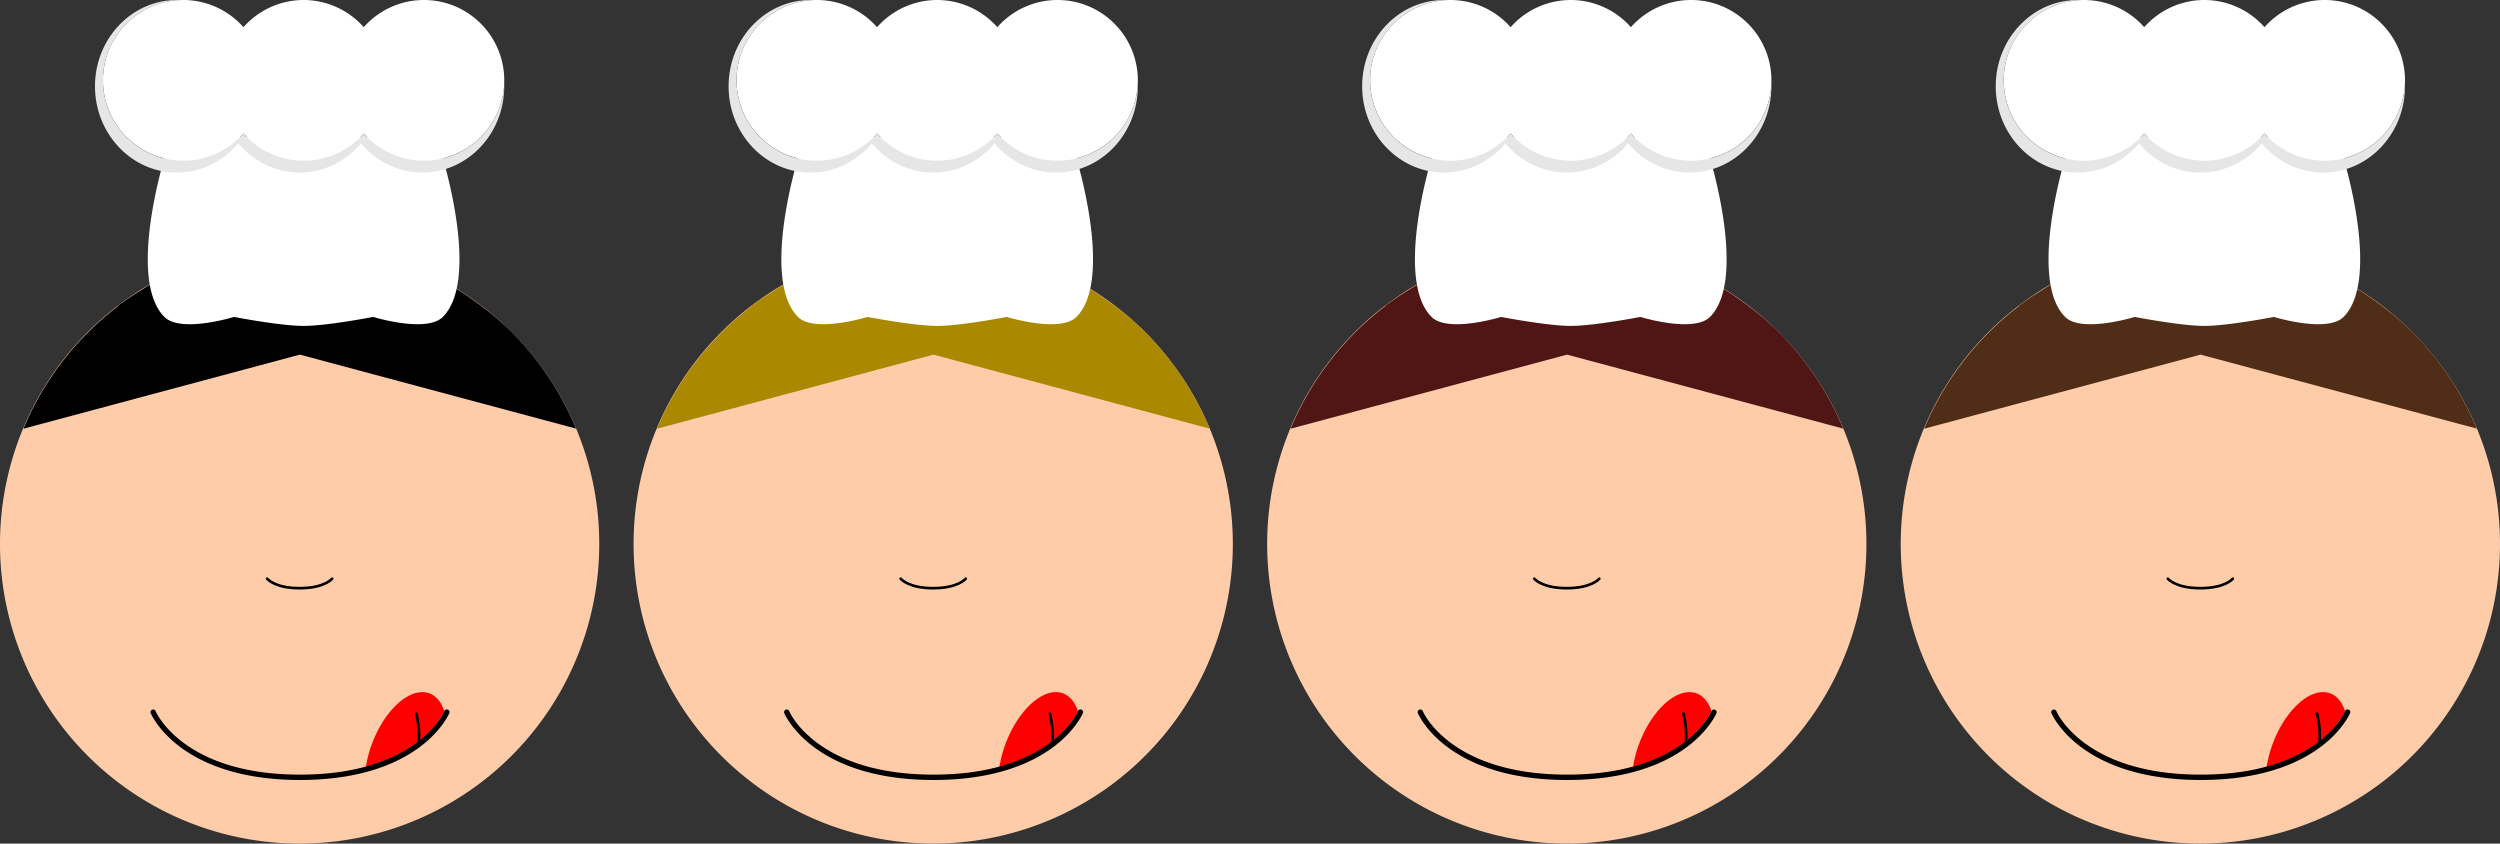 <svg xmlns="http://www.w3.org/2000/svg" width="770.717" height="260.064" viewBox="0 0 722.548 243.81"><rect x="0" y="0" width="722.548" height="243.81" fill="#333333" stroke="none"/><path d="M170.247 179.624A86.599 86.599 0 0164.185 240.86 86.599 86.599 0 012.951 134.798a86.599 86.599 0 01106.061-61.235 86.599 86.599 0 0161.235 106.061z" style="isolation:auto;mix-blend-mode:normal;solid-color:#000;solid-opacity:1" color="#000" overflow="visible" fill="#fca"/><path d="M109.012 73.564a86.599 86.599 0 00-3.142-.673 86.599 86.599 0 00-4.412-.943 86.599 86.599 0 00-3.921-.53 86.599 86.599 0 00-4.723-.525 86.599 86.599 0 00-3.679-.127 86.599 86.599 0 00-5.048-.053 86.599 86.599 0 00-3.378.223 86.599 86.599 0 00-5.304.476 86.599 86.599 0 00-3.096.517 86.599 86.599 0 00-5.467 1.047 86.599 86.599 0 00-2.817.767 86.599 86.599 0 00-5.548 1.651 86.599 86.599 0 00-2.512.963A86.599 86.599 0 0050.4 78.64a86.599 86.599 0 00-2.196 1.104 86.599 86.599 0 00-5.512 2.934 86.599 86.599 0 00-1.907 1.212 86.599 86.599 0 00-6.701 4.51l.106.028a86.599 86.599 0 00-27.428 35.486l79.931-21.418 79.792 21.38a86.599 86.599 0 00-18.673-27.955 86.599 86.599 0 00-8.697-7.471l.049-.014a86.599 86.599 0 00-1.074-.74 86.599 86.599 0 00-5.414-3.733 86.599 86.599 0 00-2.168-1.284 86.599 86.599 0 00-5.202-2.865 86.599 86.599 0 00-2.86-1.327 86.599 86.599 0 00-4.878-2.083 86.599 86.599 0 00-4.037-1.403 86.599 86.599 0 00-3.54-1.125 86.599 86.599 0 00-.978-.312z" style="isolation:auto;mix-blend-mode:normal;solid-color:#000;solid-opacity:1" color="#000" overflow="visible"/><path d="M52.985 0C40.158 0 29.76 10.398 29.76 23.225a23.225 23.225 0 0017.753 22.544s-10.802 35.028 0 45.83c4.742 4.742 20.118 0 20.118 0s13.412 2.597 20.118 2.597c6.706 0 20.118-2.597 20.118-2.597s15.376 4.742 20.118 0c10.803-10.802 0-45.831 0-45.831a23.225 23.225 0 0017.754-22.543C145.74 10.398 135.341 0 122.515 0a23.225 23.225 0 00-17.388 7.86A23.225 23.225 0 0087.75 0a23.225 23.225 0 00-17.388 7.86A23.225 23.225 0 0052.985 0zm17.388 38.59c.332.363.677.716 1.032 1.057h-2.049c.35-.341.69-.694 1.017-1.057zm34.764 0c.333.363.677.716 1.032 1.057h-2.048c.35-.341.689-.694 1.016-1.057z" style="isolation:auto;mix-blend-mode:normal;solid-color:#000;solid-opacity:1" color="#000" overflow="visible" fill="#fff"/><path d="M51.143.007c-13.08 0-23.685 11.163-23.685 24.933s10.604 24.934 23.685 24.933c6.786-.008 13.243-3.08 17.732-8.438 4.487 5.354 10.938 8.426 17.72 8.438 6.786-.008 13.243-3.08 17.732-8.438 4.487 5.354 10.94 8.426 17.721 8.438 13.08 0 23.684-11.163 23.684-24.933a27.191 27.191 0 00-.03-.65c-.57 12.394-10.78 22.152-23.187 22.16a23.225 23.225 0 01-17.378-7.86 23.225 23.225 0 01-17.388 7.86 23.225 23.225 0 01-17.376-7.86 23.225 23.225 0 01-17.388 7.86c-12.827 0-23.225-10.398-23.225-23.225C29.773 10.693 39.726.432 52.252.037c-.37-.02-.74-.03-1.11-.03z" style="isolation:auto;mix-blend-mode:normal;solid-color:#000;solid-opacity:1" color="#000" overflow="visible" fill="#e6e6e6"/><path d="M122.52 200.055a10.45 19.386 20.574 00-13.912 12.277 10.45 19.386 20.574 00-2.88 9.454c17.765-5.029 22.54-15.883 22.692-16.24a10.45 19.386 20.574 00-2.963-4.43 10.45 19.386 20.574 00-2.936-1.061zm6.286 6.912c.03.135.06.274.092.428a10.45 19.386 20.574 00-.092-.428z" style="isolation:auto;mix-blend-mode:normal;solid-color:#000;solid-opacity:1" color="#000" overflow="visible" fill="red"/><path d="M120.311 205.879a.387.387 0 00-.361.48c.766 3.356.919 5.998.684 8.194.28-.216.558-.432.82-.647.142-2.144-.049-4.653-.75-7.72a.387.387 0 00-.393-.307z" style="line-height:normal;text-indent:0;text-align:start;text-decoration-line:none;text-decoration-style:solid;text-decoration-color:#000;text-transform:none;block-progression:tb;white-space:normal;isolation:auto;mix-blend-mode:normal;solid-color:#000;solid-opacity:1" color="#000" font-weight="400" font-family="sans-serif" overflow="visible" fill-rule="evenodd"/><path d="M44.26 205.057a.775.775 0 00-.704 1.082s2.069 4.925 8.486 9.73c6.418 4.806 17.212 9.561 34.661 9.561 17.45 0 28.246-4.755 34.663-9.56 6.418-4.806 8.485-9.731 8.485-9.731a.775.775 0 10-1.431-.593s-1.839 4.482-7.983 9.083c-6.144 4.6-16.565 9.252-33.734 9.252-17.168 0-27.589-4.651-33.733-9.252-6.144-4.601-7.983-9.083-7.983-9.083a.775.775 0 00-.726-.489z" style="line-height:normal;text-indent:0;text-align:start;text-decoration-line:none;text-decoration-style:solid;text-decoration-color:#000;text-transform:none;block-progression:tb;white-space:normal;isolation:auto;mix-blend-mode:normal;solid-color:#000;solid-opacity:1" color="#000" font-weight="400" font-family="sans-serif" overflow="visible" fill-rule="evenodd"/><path d="M77.208 167.256s2.153 2.739 9.39 2.739c7.239 0 9.391-2.74 9.391-2.74" fill="none" stroke="#000" stroke-linecap="round" stroke-width=".775"/><g><path style="isolation:auto;mix-blend-mode:normal;solid-color:#000;solid-opacity:1" d="M353.363 179.624a86.599 86.599 0 01-106.061 61.235 86.599 86.599 0 01-61.234-106.061 86.599 86.599 0 01106.06-61.235 86.599 86.599 0 0161.235 106.061z" color="#000" overflow="visible" fill="#fca"/><path style="isolation:auto;mix-blend-mode:normal;solid-color:#000;solid-opacity:1" d="M292.129 73.564a86.599 86.599 0 00-3.142-.673 86.599 86.599 0 00-4.412-.943 86.599 86.599 0 00-3.922-.53 86.599 86.599 0 00-4.723-.525 86.599 86.599 0 00-3.678-.127 86.599 86.599 0 00-5.049-.053 86.599 86.599 0 00-3.377.223 86.599 86.599 0 00-5.305.476 86.599 86.599 0 00-3.096.517 86.599 86.599 0 00-5.466 1.047 86.599 86.599 0 00-2.817.767 86.599 86.599 0 00-5.548 1.651 86.599 86.599 0 00-2.512.963 86.599 86.599 0 00-5.566 2.283 86.599 86.599 0 00-2.196 1.104 86.599 86.599 0 00-5.512 2.934 86.599 86.599 0 00-1.907 1.212 86.599 86.599 0 00-6.702 4.51l.107.028a86.599 86.599 0 00-27.429 35.486l79.932-21.418 79.792 21.38a86.599 86.599 0 00-18.674-27.955 86.599 86.599 0 00-8.696-7.471l.049-.014a86.599 86.599 0 00-1.074-.74 86.599 86.599 0 00-5.414-3.733 86.599 86.599 0 00-2.169-1.284 86.599 86.599 0 00-5.202-2.865 86.599 86.599 0 00-2.858-1.327 86.599 86.599 0 00-4.88-2.083 86.599 86.599 0 00-4.036-1.403 86.599 86.599 0 00-3.54-1.125 86.599 86.599 0 00-.978-.312z" color="#000" overflow="visible" fill="#a80"/><path style="isolation:auto;mix-blend-mode:normal;solid-color:#000;solid-opacity:1" d="M236.102 0c-12.827 0-23.226 10.398-23.225 23.225a23.225 23.225 0 0017.753 22.544s-10.802 35.028 0 45.83c4.742 4.742 20.118 0 20.118 0s13.412 2.597 20.118 2.597c6.706 0 20.118-2.597 20.118-2.597s15.376 4.742 20.118 0c10.803-10.802 0-45.831 0-45.831a23.225 23.225 0 0017.754-22.543C328.856 10.398 318.458 0 305.63 0a23.225 23.225 0 00-17.387 7.86A23.225 23.225 0 00270.866 0a23.225 23.225 0 00-17.388 7.86A23.225 23.225 0 00236.102 0zm17.388 38.59c.332.363.676.716 1.031 1.057h-2.048c.35-.341.689-.694 1.017-1.057zm34.764 0c.333.363.677.716 1.032 1.057h-2.048c.35-.341.689-.694 1.016-1.057z" color="#000" overflow="visible" fill="#fff"/><path style="isolation:auto;mix-blend-mode:normal;solid-color:#000;solid-opacity:1" d="M234.26.007c-13.081 0-23.685 11.163-23.685 24.933s10.604 24.934 23.685 24.933c6.786-.008 13.242-3.08 17.732-8.438 4.486 5.354 10.938 8.426 17.72 8.438 6.786-.008 13.243-3.08 17.732-8.438 4.487 5.354 10.939 8.426 17.721 8.438 13.08 0 23.684-11.163 23.684-24.933a27.191 27.191 0 00-.03-.65c-.57 12.394-10.78 22.152-23.188 22.16a23.225 23.225 0 01-17.377-7.86 23.225 23.225 0 01-17.388 7.86 23.225 23.225 0 01-17.377-7.86 23.225 23.225 0 01-17.387 7.86c-12.827 0-23.225-10.398-23.225-23.225.013-12.532 9.966-22.793 22.492-23.188-.37-.02-.74-.03-1.11-.03z" color="#000" overflow="visible" fill="#e6e6e6"/><path style="isolation:auto;mix-blend-mode:normal;solid-color:#000;solid-opacity:1" d="M305.637 200.055a10.45 19.386 20.574 00-13.912 12.277 10.45 19.386 20.574 00-2.88 9.454c17.764-5.029 22.54-15.883 22.692-16.24a10.45 19.386 20.574 00-2.963-4.43 10.45 19.386 20.574 00-2.937-1.061zm6.285 6.912l.093.428a10.45 19.386 20.574 00-.093-.428z" color="#000" overflow="visible" fill="red"/><path style="line-height:normal;text-indent:0;text-align:start;text-decoration-line:none;text-decoration-style:solid;text-decoration-color:#000;text-transform:none;block-progression:tb;white-space:normal;isolation:auto;mix-blend-mode:normal;solid-color:#000;solid-opacity:1" d="M303.428 205.879a.387.387 0 00-.361.48c.766 3.356.919 5.998.683 8.194.28-.216.558-.432.82-.647.143-2.144-.048-4.653-.748-7.72a.387.387 0 00-.394-.307z" color="#000" font-weight="400" font-family="sans-serif" overflow="visible" fill-rule="evenodd"/><path style="line-height:normal;text-indent:0;text-align:start;text-decoration-line:none;text-decoration-style:solid;text-decoration-color:#000;text-transform:none;block-progression:tb;white-space:normal;isolation:auto;mix-blend-mode:normal;solid-color:#000;solid-opacity:1" d="M227.377 205.057a.775.775 0 00-.705 1.082s2.07 4.925 8.487 9.73c6.418 4.806 17.212 9.561 34.661 9.561 17.45 0 28.245-4.755 34.663-9.56 6.417-4.806 8.485-9.731 8.485-9.731a.775.775 0 10-1.431-.593s-1.84 4.482-7.983 9.083c-6.144 4.6-16.565 9.252-33.734 9.252-17.168 0-27.59-4.651-33.733-9.252-6.145-4.601-7.983-9.083-7.983-9.083a.775.775 0 00-.727-.489z" color="#000" font-weight="400" font-family="sans-serif" overflow="visible" fill-rule="evenodd"/><path d="M260.325 167.256s2.153 2.739 9.39 2.739c7.238 0 9.391-2.74 9.391-2.74" fill="none" stroke="#000" stroke-linecap="round" stroke-width=".775"/></g><g><path d="M536.48 179.624A86.599 86.599 0 01430.42 240.86a86.599 86.599 0 01-61.235-106.061 86.599 86.599 0 01106.062-61.235 86.599 86.599 0 0161.234 106.061z" style="isolation:auto;mix-blend-mode:normal;solid-color:#000;solid-opacity:1" color="#000" overflow="visible" fill="#fca"/><path d="M475.246 73.564a86.599 86.599 0 00-3.142-.673 86.599 86.599 0 00-4.413-.943 86.599 86.599 0 00-3.92-.53 86.599 86.599 0 00-4.724-.525 86.599 86.599 0 00-3.678-.127 86.599 86.599 0 00-5.049-.053 86.599 86.599 0 00-3.377.223 86.599 86.599 0 00-5.305.476 86.599 86.599 0 00-3.096.517 86.599 86.599 0 00-5.467 1.047 86.599 86.599 0 00-2.817.767 86.599 86.599 0 00-5.547 1.651 86.599 86.599 0 00-2.512.963 86.599 86.599 0 00-5.567 2.283 86.599 86.599 0 00-2.195 1.104 86.599 86.599 0 00-5.512 2.934 86.599 86.599 0 00-1.907 1.212 86.599 86.599 0 00-6.702 4.51l.107.028a86.599 86.599 0 00-27.429 35.486l79.932-21.418 79.792 21.38a86.599 86.599 0 00-18.674-27.955 86.599 86.599 0 00-8.697-7.471l.05-.014a86.599 86.599 0 00-1.074-.74 86.599 86.599 0 00-5.415-3.733 86.599 86.599 0 00-2.168-1.284 86.599 86.599 0 00-5.202-2.865 86.599 86.599 0 00-2.859-1.327 86.599 86.599 0 00-4.879-2.083 86.599 86.599 0 00-4.037-1.403 86.599 86.599 0 00-3.539-1.125 86.599 86.599 0 00-.978-.312z" style="isolation:auto;mix-blend-mode:normal;solid-color:#000;solid-opacity:1" color="#000" overflow="visible" fill="#501616"/><path d="M419.218 0c-12.827 0-23.225 10.398-23.225 23.225a23.225 23.225 0 0017.754 22.544s-10.803 35.028 0 45.83c4.741 4.742 20.118 0 20.118 0s13.412 2.597 20.118 2.597c6.706 0 20.118-2.597 20.118-2.597s15.376 4.742 20.118 0c10.802-10.802 0-45.831 0-45.831a23.225 23.225 0 0017.754-22.543C511.973 10.398 501.575 0 488.748 0a23.225 23.225 0 00-17.388 7.86A23.225 23.225 0 00453.983 0a23.225 23.225 0 00-17.388 7.86A23.225 23.225 0 00419.218 0zm17.388 38.59c.333.363.677.716 1.032 1.057h-2.048c.35-.341.689-.694 1.016-1.057zm34.765 0c.333.363.677.716 1.032 1.057h-2.048c.35-.341.688-.694 1.016-1.057z" style="isolation:auto;mix-blend-mode:normal;solid-color:#000;solid-opacity:1" color="#000" overflow="visible" fill="#fff"/><path d="M417.376.007c-13.08 0-23.685 11.163-23.684 24.933 0 13.77 10.604 24.934 23.684 24.933 6.786-.008 13.243-3.08 17.732-8.438 4.487 5.354 10.939 8.426 17.72 8.438 6.787-.008 13.243-3.08 17.733-8.438 4.487 5.354 10.939 8.426 17.72 8.438 13.081 0 23.685-11.163 23.685-24.933a27.191 27.191 0 00-.03-.65c-.57 12.394-10.78 22.152-23.188 22.16a23.225 23.225 0 01-17.377-7.86 23.225 23.225 0 01-17.388 7.86 23.225 23.225 0 01-17.377-7.86 23.225 23.225 0 01-17.388 7.86c-12.826 0-23.225-10.398-23.225-23.225.014-12.532 9.967-22.793 22.492-23.188-.37-.02-.739-.03-1.109-.03z" style="isolation:auto;mix-blend-mode:normal;solid-color:#000;solid-opacity:1" color="#000" overflow="visible" fill="#e6e6e6"/><path d="M488.754 200.055a10.45 19.386 20.574 00-13.913 12.277 10.45 19.386 20.574 00-2.879 9.454c17.764-5.029 22.539-15.883 22.691-16.24a10.45 19.386 20.574 00-2.962-4.43 10.45 19.386 20.574 00-2.937-1.061zm6.285 6.912l.093.428a10.45 19.386 20.574 00-.093-.428z" style="isolation:auto;mix-blend-mode:normal;solid-color:#000;solid-opacity:1" color="#000" overflow="visible" fill="red"/><path d="M486.545 205.879a.387.387 0 00-.362.48c.767 3.356.92 5.998.684 8.194.28-.216.558-.432.82-.647.142-2.144-.048-4.653-.749-7.72a.387.387 0 00-.393-.307z" style="line-height:normal;text-indent:0;text-align:start;text-decoration-line:none;text-decoration-style:solid;text-decoration-color:#000;text-transform:none;block-progression:tb;white-space:normal;isolation:auto;mix-blend-mode:normal;solid-color:#000;solid-opacity:1" color="#000" font-weight="400" font-family="sans-serif" overflow="visible" fill-rule="evenodd"/><path d="M410.494 205.057a.775.775 0 00-.705 1.082s2.07 4.925 8.487 9.73c6.417 4.806 17.212 9.561 34.66 9.561 17.45 0 28.246-4.755 34.664-9.56 6.417-4.806 8.485-9.731 8.485-9.731a.775.775 0 10-1.432-.593s-1.838 4.482-7.983 9.083c-6.144 4.6-16.565 9.252-33.733 9.252-17.169 0-27.59-4.651-33.734-9.252-6.144-4.601-7.983-9.083-7.983-9.083a.775.775 0 00-.726-.489z" style="line-height:normal;text-indent:0;text-align:start;text-decoration-line:none;text-decoration-style:solid;text-decoration-color:#000;text-transform:none;block-progression:tb;white-space:normal;isolation:auto;mix-blend-mode:normal;solid-color:#000;solid-opacity:1" color="#000" font-weight="400" font-family="sans-serif" overflow="visible" fill-rule="evenodd"/><path d="M443.442 167.256s2.152 2.739 9.39 2.739 9.39-2.74 9.39-2.74" fill="none" stroke="#000" stroke-linecap="round" stroke-width=".775"/></g><g><path style="isolation:auto;mix-blend-mode:normal;solid-color:#000;solid-opacity:1" d="M719.597 179.624a86.599 86.599 0 01-106.062 61.235 86.599 86.599 0 01-61.234-106.061 86.599 86.599 0 01106.061-61.235 86.599 86.599 0 0161.235 106.061z" color="#000" overflow="visible" fill="#fca"/><path style="isolation:auto;mix-blend-mode:normal;solid-color:#000;solid-opacity:1" d="M658.362 73.564a86.599 86.599 0 00-3.142-.673 86.599 86.599 0 00-4.412-.943 86.599 86.599 0 00-3.921-.53 86.599 86.599 0 00-4.723-.525 86.599 86.599 0 00-3.679-.127 86.599 86.599 0 00-5.048-.053 86.599 86.599 0 00-3.378.223 86.599 86.599 0 00-5.304.476 86.599 86.599 0 00-3.096.517 86.599 86.599 0 00-5.467 1.047 86.599 86.599 0 00-2.817.767 86.599 86.599 0 00-5.547 1.651 86.599 86.599 0 00-2.512.963 86.599 86.599 0 00-5.567 2.283 86.599 86.599 0 00-2.196 1.104 86.599 86.599 0 00-5.512 2.934 86.599 86.599 0 00-1.907 1.212 86.599 86.599 0 00-6.701 4.51l.106.028a86.599 86.599 0 00-27.428 35.486l79.931-21.418 79.792 21.38a86.599 86.599 0 00-18.673-27.955 86.599 86.599 0 00-8.697-7.471l.049-.014a86.599 86.599 0 00-1.074-.74 86.599 86.599 0 00-5.414-3.733 86.599 86.599 0 00-2.168-1.284 86.599 86.599 0 00-5.202-2.865 86.599 86.599 0 00-2.86-1.327 86.599 86.599 0 00-4.878-2.083 86.599 86.599 0 00-4.037-1.403 86.599 86.599 0 00-3.54-1.125 86.599 86.599 0 00-.978-.312z" color="#000" overflow="visible" fill="#502d16"/><path style="isolation:auto;mix-blend-mode:normal;solid-color:#000;solid-opacity:1" d="M602.335 0c-12.827 0-23.225 10.398-23.225 23.225a23.225 23.225 0 0017.753 22.544s-10.802 35.028 0 45.83c4.742 4.742 20.118 0 20.118 0s13.412 2.597 20.118 2.597c6.706 0 20.118-2.597 20.118-2.597s15.377 4.742 20.118 0c10.803-10.802 0-45.831 0-45.831a23.225 23.225 0 0017.754-22.543C695.09 10.398 684.692 0 671.865 0a23.225 23.225 0 00-17.388 7.86A23.225 23.225 0 00637.1 0a23.225 23.225 0 00-17.388 7.86A23.225 23.225 0 00602.335 0zm17.388 38.59c.333.363.677.716 1.032 1.057h-2.048c.35-.341.688-.694 1.016-1.057zm34.765 0c.332.363.676.716 1.032 1.057h-2.049c.35-.341.69-.694 1.017-1.057z" color="#000" overflow="visible" fill="#fff"/><path style="isolation:auto;mix-blend-mode:normal;solid-color:#000;solid-opacity:1" d="M600.493.007c-13.08 0-23.685 11.163-23.685 24.933s10.605 24.934 23.685 24.933c6.786-.008 13.243-3.08 17.732-8.438 4.487 5.354 10.939 8.426 17.72 8.438 6.787-.008 13.243-3.08 17.733-8.438 4.486 5.354 10.938 8.426 17.72 8.438 13.08 0 23.684-11.163 23.685-24.933a27.191 27.191 0 00-.031-.65c-.57 12.394-10.78 22.152-23.187 22.16a23.225 23.225 0 01-17.377-7.86 23.225 23.225 0 01-17.388 7.86 23.225 23.225 0 01-17.377-7.86 23.225 23.225 0 01-17.388 7.86c-12.827 0-23.225-10.398-23.225-23.225.013-12.532 9.967-22.793 22.492-23.188-.37-.02-.74-.03-1.109-.03z" color="#000" overflow="visible" fill="#e6e6e6"/><path style="isolation:auto;mix-blend-mode:normal;solid-color:#000;solid-opacity:1" d="M671.87 200.055a10.45 19.386 20.574 00-13.912 12.277 10.45 19.386 20.574 00-2.88 9.454c17.765-5.029 22.54-15.883 22.692-16.24a10.45 19.386 20.574 00-2.962-4.43 10.45 19.386 20.574 00-2.937-1.061zm6.286 6.912c.03.135.06.274.092.428a10.45 19.386 20.574 00-.092-.428z" color="#000" overflow="visible" fill="red"/><path style="line-height:normal;text-indent:0;text-align:start;text-decoration-line:none;text-decoration-style:solid;text-decoration-color:#000;text-transform:none;block-progression:tb;white-space:normal;isolation:auto;mix-blend-mode:normal;solid-color:#000;solid-opacity:1" d="M669.662 205.879a.387.387 0 00-.362.48c.767 3.356.919 5.998.684 8.194.28-.216.558-.432.82-.647.142-2.144-.048-4.653-.749-7.72a.387.387 0 00-.393-.307z" color="#000" font-weight="400" font-family="sans-serif" overflow="visible" fill-rule="evenodd"/><path style="line-height:normal;text-indent:0;text-align:start;text-decoration-line:none;text-decoration-style:solid;text-decoration-color:#000;text-transform:none;block-progression:tb;white-space:normal;isolation:auto;mix-blend-mode:normal;solid-color:#000;solid-opacity:1" d="M593.61 205.057a.775.775 0 00-.704 1.082s2.069 4.925 8.487 9.73c6.417 4.806 17.211 9.561 34.66 9.561 17.45 0 28.246-4.755 34.663-9.56 6.418-4.806 8.485-9.731 8.485-9.731a.775.775 0 10-1.43-.593s-1.84 4.482-7.984 9.083c-6.144 4.6-16.565 9.252-33.733 9.252-17.169 0-27.59-4.651-33.734-9.252-6.144-4.601-7.983-9.083-7.983-9.083a.775.775 0 00-.726-.489z" color="#000" font-weight="400" font-family="sans-serif" overflow="visible" fill-rule="evenodd"/><path d="M626.558 167.256s2.153 2.739 9.39 2.739c7.239 0 9.391-2.74 9.391-2.74" fill="none" stroke="#000" stroke-linecap="round" stroke-width=".775"/></g></svg>